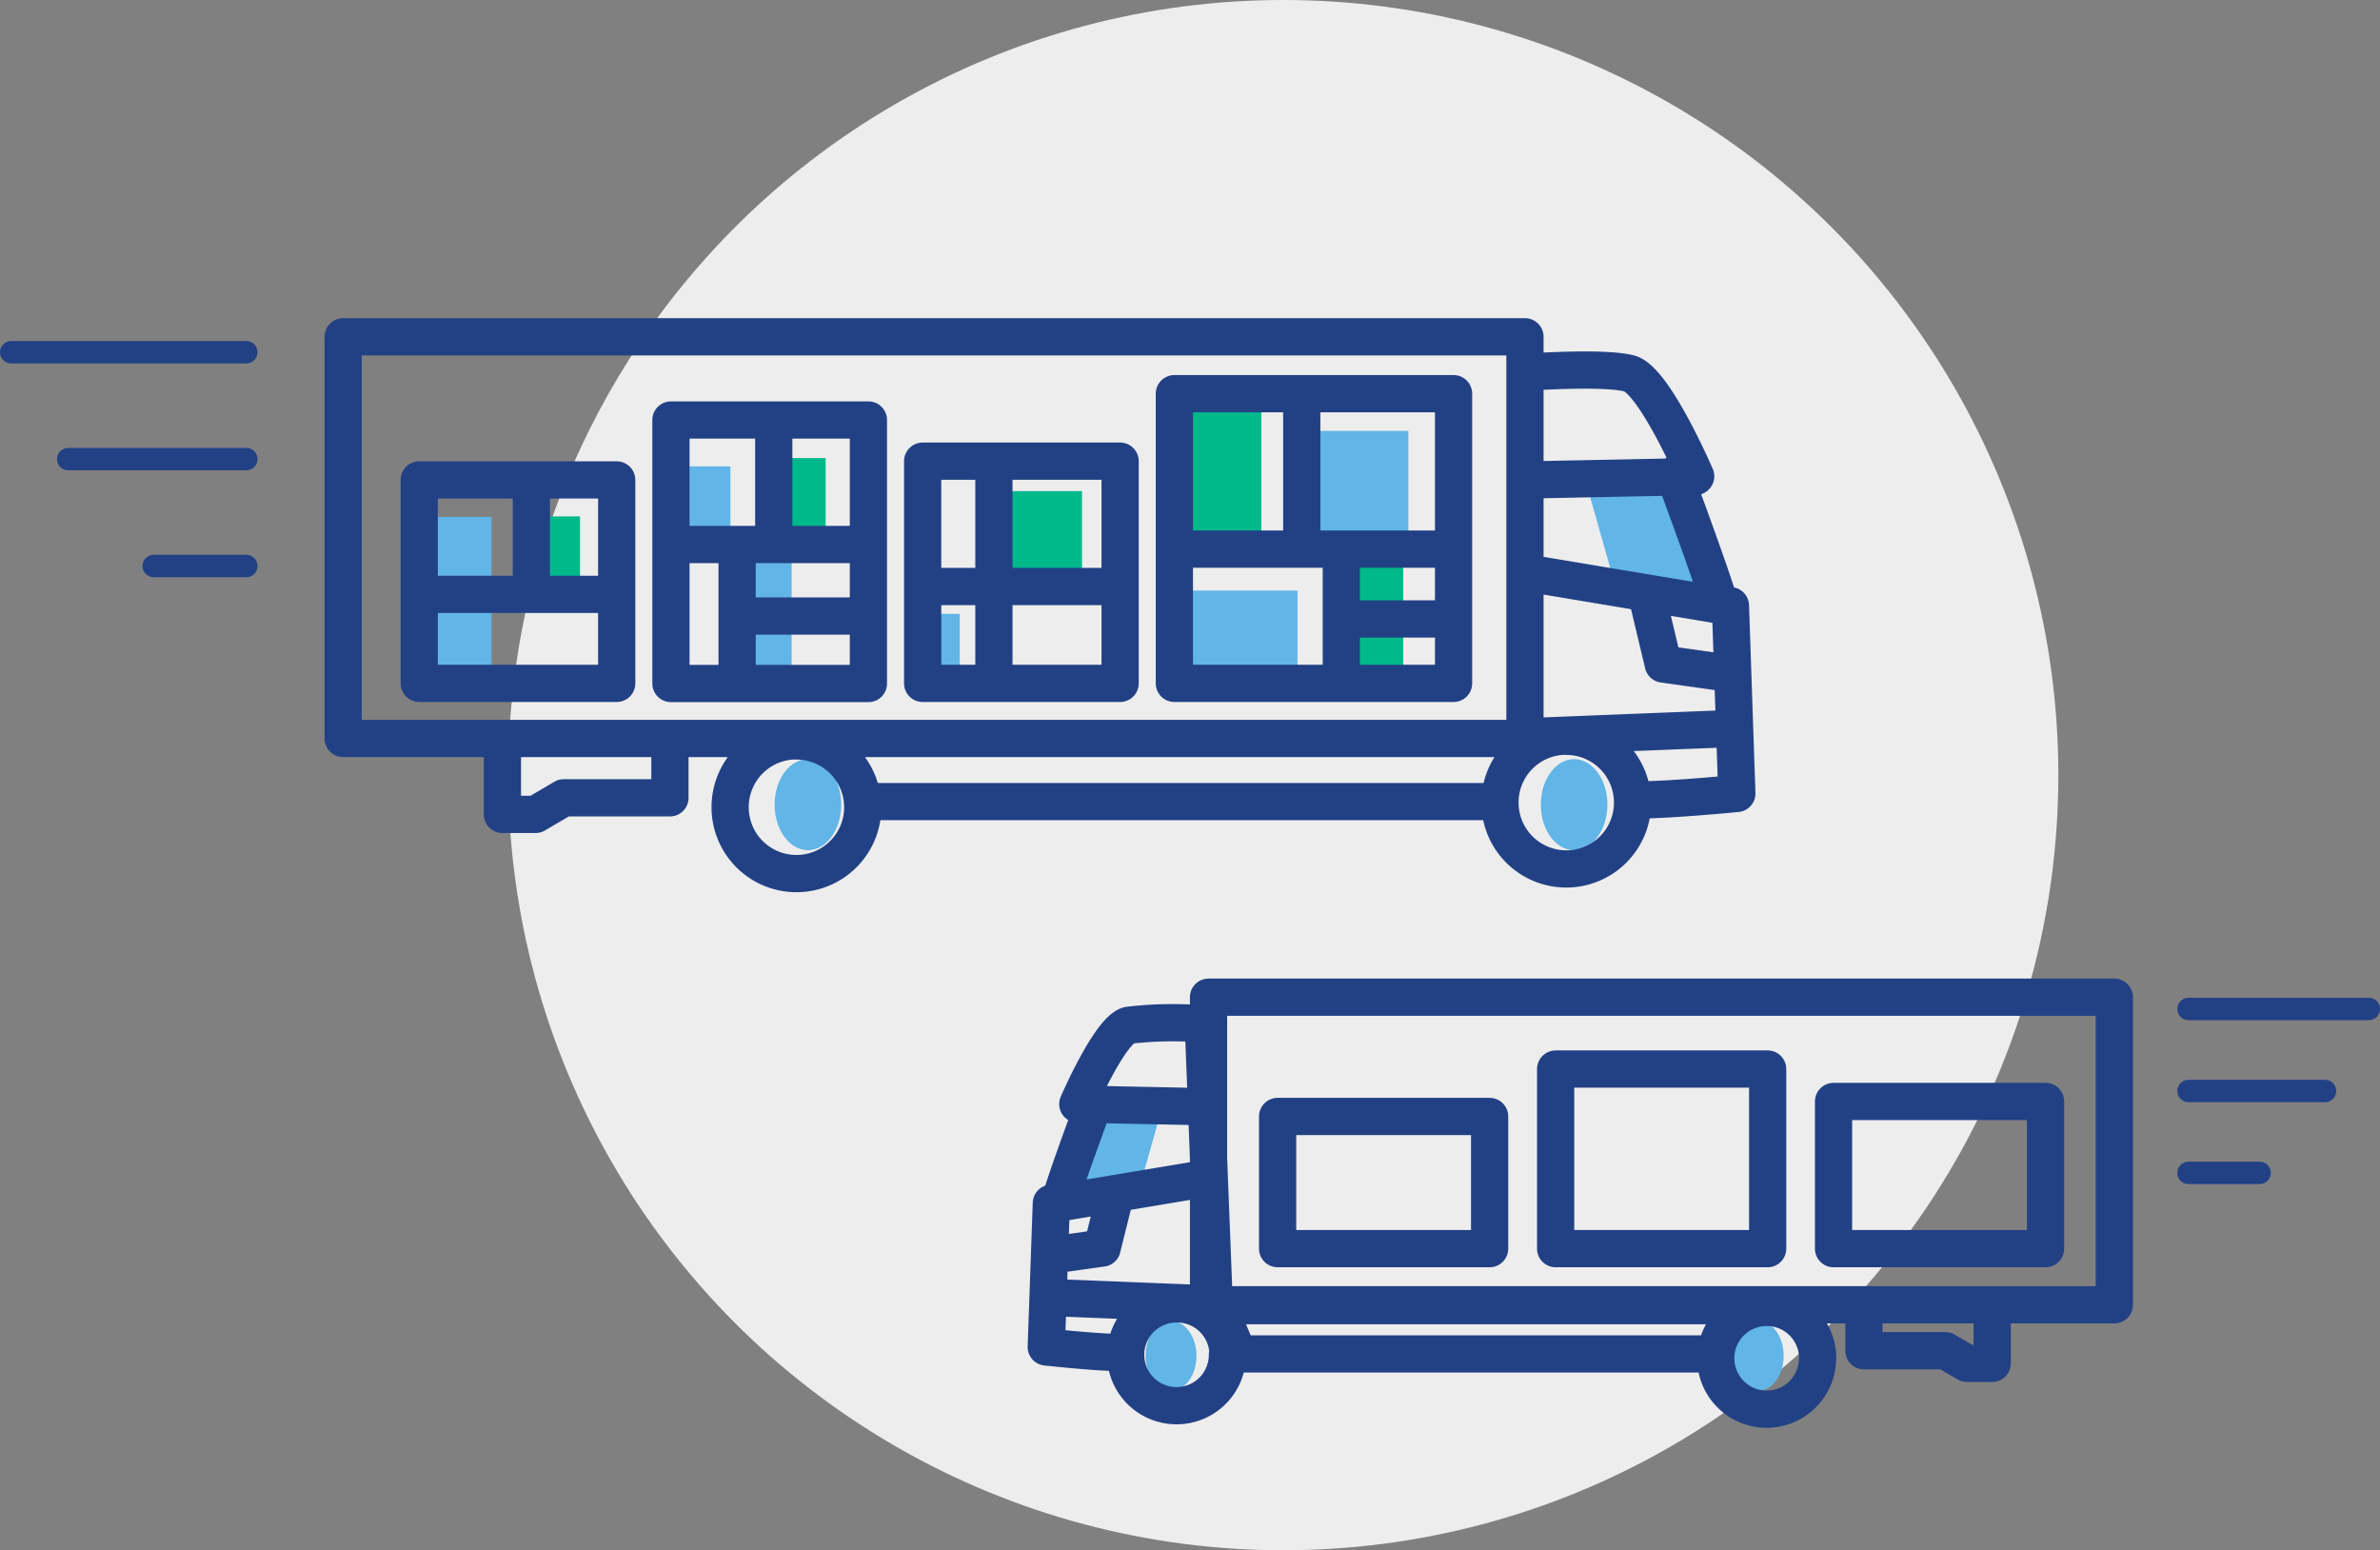 <svg xmlns="http://www.w3.org/2000/svg" viewBox="0 0 163.67 106.59"><rect x="0" y="0" width="163.67" height="106.59" fill="#808080" stroke="none"/><title>logisztika-7</title><circle cx="88.25" cy="53.3" r="53.3" fill="#ededed"/><ellipse cx="80.53" cy="93.23" rx="1.75" ry="2.4" fill="#61b5e7"/><ellipse cx="120.91" cy="93.23" rx="1.75" ry="2.4" fill="#61b5e7"/><polygon points="79.77 76.68 78.37 81.64 73.25 82.13 75.89 76.2 79.77 76.68" fill="#61b5e7"/><path d="M74.13,75.92l8.75.18m45.3,14v2.78h5.6l1.49.87H137V89.9m-64.74-.68,10,.4m-9.68-6.86,10.1-1.69M72.59,86.27l3.2-.45.8-3.21m8.55,10.45-1.66-3.94-.73-18.71a25.88,25.88,0,0,0-5.13.09c-1.31.35-3.5,5.42-3.5,5.42l1.14-.09s-1.42,3.83-2,5.6l-.44,1.31h-.52l-.35,9.88S75.38,93,77,93m7.41.16a3.5,3.5,0,1,1-3.5-3.5A3.5,3.5,0,0,1,84.45,93.12Zm40.58.24a3.5,3.5,0,1,1-3.5-3.5A3.5,3.5,0,0,1,125,93.36Zm-7.52-.3H84.69m37.15-3.32-38.37,0-.36-.7V68.57H145.4V89.72H83" fill="none" stroke="#224185" stroke-linecap="round" stroke-linejoin="round" stroke-width="2.56"/><line x1="162.9" y1="69.38" x2="150.5" y2="69.38" fill="none" stroke="#224185" stroke-linecap="round" stroke-linejoin="round" stroke-width="1.54"/><line x1="159.89" y1="75.02" x2="150.5" y2="75.02" fill="none" stroke="#224185" stroke-linecap="round" stroke-linejoin="round" stroke-width="1.54"/><line x1="155.39" y1="80.65" x2="150.5" y2="80.65" fill="none" stroke="#224185" stroke-linecap="round" stroke-linejoin="round" stroke-width="1.54"/><rect x="87.86" y="76.77" width="14.58" height="9.09" fill="none" stroke="#224185" stroke-linecap="round" stroke-linejoin="round" stroke-width="2.56"/><rect x="106.98" y="73.51" width="14.58" height="12.35" fill="none" stroke="#224185" stroke-linecap="round" stroke-linejoin="round" stroke-width="2.56"/><rect x="126.09" y="75.74" width="14.58" height="10.12" fill="none" stroke="#224185" stroke-linecap="round" stroke-linejoin="round" stroke-width="2.56"/><rect x="81.25" y="40.61" width="7.98" height="5.27" fill="#61b5e7"/><rect x="81.54" y="27.14" width="5.2" height="9.97" fill="#00b98b"/><rect x="90.37" y="29.63" width="6.48" height="7.91" fill="#61b5e7"/><rect x="93.08" y="38.54" width="3.42" height="7.91" fill="#00b98b"/><rect x="67.93" y="33.77" width="6.48" height="7.13" fill="#00b98b"/><rect x="63.19" y="42.21" width="2.81" height="4.6" fill="#61b5e7"/><rect x="47.4" y="32.07" width="2.83" height="4.47" fill="#61b5e7"/><rect x="29.59" y="35.55" width="4.21" height="4.77" fill="#61b5e7"/><rect x="29.59" y="41.46" width="4.21" height="4.77" fill="#61b5e7"/><rect x="51.61" y="37.77" width="2.83" height="8.53" fill="#61b5e7"/><rect x="53.95" y="31.5" width="2.83" height="5.04" fill="#00b98b"/><rect x="37.42" y="35.51" width="2.47" height="4.66" fill="#00b98b"/><rect x="28.83" y="33" width="13.58" height="13.99" fill="none" stroke="#224185" stroke-linecap="round" stroke-linejoin="round" stroke-width="2.56"/><rect x="46.14" y="28.88" width="13.58" height="18.12" fill="none" stroke="#224185" stroke-linecap="round" stroke-linejoin="round" stroke-width="2.56"/><rect x="63.45" y="31.71" width="13.58" height="15.28" fill="none" stroke="#224185" stroke-linecap="round" stroke-linejoin="round" stroke-width="2.56"/><rect x="80.76" y="27.07" width="19.2" height="19.92" fill="none" stroke="#224185" stroke-linecap="round" stroke-linejoin="round" stroke-width="2.56"/><ellipse cx="108.25" cy="55.33" rx="2.29" ry="3.13" fill="#61b5e7"/><ellipse cx="55.56" cy="55.33" rx="2.29" ry="3.13" fill="#61b5e7"/><polygon points="109.23 33.74 111.06 40.21 117.74 40.84 114.29 33.11 109.23 33.74" fill="#61b5e7"/><path d="M105.18,33l11.41-.23M34.55,51v5h2.28l1.94-1.14h7.3V51.26m59.85-.64L119,50.1M105.39,39.46l13.17,2.2m-5.18-.19,1,4.19,4.18.59m-16.39,8.85M104.38,50m8.41,5c2.17,0,6.65-.44,6.65-.44L119,41.65h-.68l-.57-1.71c-.77-2.3-2.62-7.3-2.62-7.3l1.48.11s-2.85-6.62-4.56-7.07-6.69-.11-6.69-.11m2.35,25.06a4.56,4.56,0,1,1-4.56,4.56A4.56,4.56,0,0,1,107.69,50.62Zm-52.94.32a4.56,4.56,0,1,1-4.56,4.56A4.56,4.56,0,0,1,54.75,50.94Zm48.06,4.17H60m-5.66-4.34,50.06,0,.61,0H23.6V23.16h81.27v26.7" fill="none" stroke="#224185" stroke-linecap="round" stroke-linejoin="round" stroke-width="2.56"/><line x1="0.77" y1="24.22" x2="16.94" y2="24.22" fill="none" stroke="#224185" stroke-linecap="round" stroke-linejoin="round" stroke-width="1.54"/><line x1="4.69" y1="31.57" x2="16.94" y2="31.57" fill="none" stroke="#224185" stroke-linecap="round" stroke-linejoin="round" stroke-width="1.54"/><line x1="10.57" y1="38.92" x2="16.94" y2="38.92" fill="none" stroke="#224185" stroke-linecap="round" stroke-linejoin="round" stroke-width="1.54"/><line x1="29.35" y1="40.87" x2="41.99" y2="40.87" fill="none" stroke="#224185" stroke-linecap="round" stroke-linejoin="round" stroke-width="2.56"/><line x1="36.54" y1="33.3" x2="36.54" y2="40.77" fill="none" stroke="#224185" stroke-linecap="round" stroke-linejoin="round" stroke-width="2.56"/><line x1="46.55" y1="37.44" x2="59.66" y2="37.44" fill="none" stroke="#224185" stroke-linecap="round" stroke-linejoin="round" stroke-width="2.56"/><line x1="53.21" y1="29.32" x2="53.21" y2="37.08" fill="none" stroke="#224185" stroke-linecap="round" stroke-linejoin="round" stroke-width="2.56"/><line x1="50.69" y1="38.26" x2="50.69" y2="46.43" fill="none" stroke="#224185" stroke-linecap="round" stroke-linejoin="round" stroke-width="2.56"/><line x1="50.82" y1="42.36" x2="58.77" y2="42.36" fill="none" stroke="#224185" stroke-linecap="round" stroke-linejoin="round" stroke-width="2.56"/><line x1="81.8" y1="37.76" x2="98.67" y2="37.76" fill="none" stroke="#224185" stroke-linecap="round" stroke-linejoin="round" stroke-width="2.56"/><line x1="89.52" y1="27.51" x2="89.52" y2="37.3" fill="none" stroke="#224185" stroke-linecap="round" stroke-linejoin="round" stroke-width="2.56"/><line x1="92.24" y1="37.97" x2="92.24" y2="46.81" fill="none" stroke="#224185" stroke-linecap="round" stroke-linejoin="round" stroke-width="2.56"/><line x1="93.38" y1="42.56" x2="99.58" y2="42.56" fill="none" stroke="#224185" stroke-linecap="round" stroke-linejoin="round" stroke-width="2.56"/><line x1="68.35" y1="32.33" x2="68.35" y2="46.87" fill="none" stroke="#224185" stroke-linecap="round" stroke-linejoin="round" stroke-width="2.56"/><line x1="63.88" y1="40.33" x2="76.74" y2="40.33" fill="none" stroke="#224185" stroke-linecap="round" stroke-linejoin="round" stroke-width="2.56"/></svg>